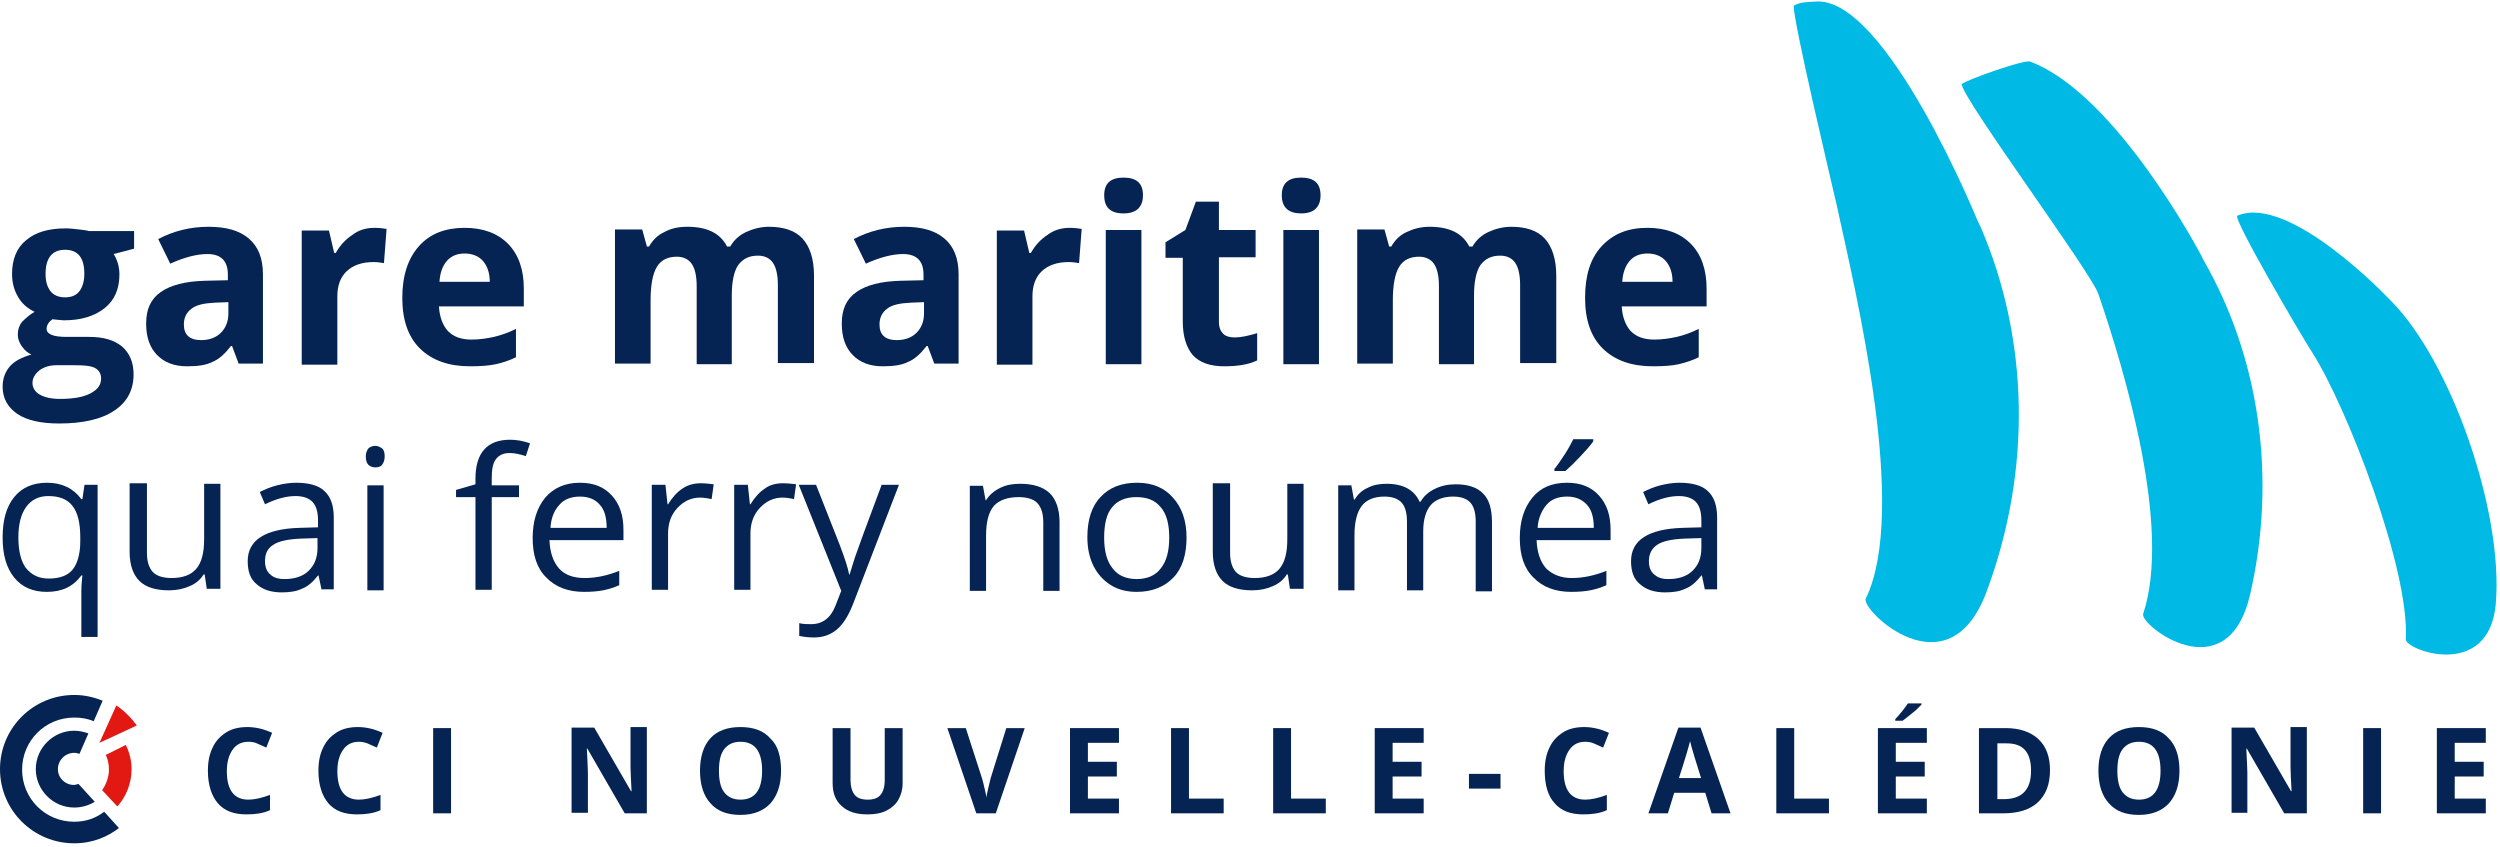 <?xml version="1.0" encoding="UTF-8"?>
<svg width="183px" height="62px" viewBox="0 0 183 62" version="1.1" xmlns="http://www.w3.org/2000/svg" xmlns:xlink="http://www.w3.org/1999/xlink">
    <!-- Generator: Sketch 48.1 (47250) - http://www.bohemiancoding.com/sketch -->
    <title>LOGOS-gareMARITIME-VF (5)</title>
    <desc>Created with Sketch.</desc>
    <defs></defs>
    <g id="CCI-03-MARITIME" stroke="none" stroke-width="1" fill="none" fill-rule="evenodd" transform="translate(-104, -85)">
        <g id="header" fill-rule="nonzero">
            <g id="menu" transform="translate(0, 56)">
                <g id="logo" transform="translate(104, 29)">
                    <g id="LOGOS-gareMARITIME-VF-(5)">
                        <g id="Group">
                            <g transform="translate(130.989, 0)" fill="#00B9E5" id="Shape">
                                <path d="M43.997,21.989 L43.766,21.758 C43.766,21.758 36.561,14.171 32.786,15.789 C32.401,15.943 37.563,24.723 38.218,25.724 C40.761,29.652 45.423,41.706 45.114,46.789 C45.076,47.598 51.201,49.831 51.702,44.209 C52.28,37.47 48.428,26.417 43.997,21.989 Z"></path>
                                <path d="M13.792,16.212 C13.792,16.212 7.05,-0.347 1.888,0.116 C1.387,0.154 0.809,0.116 0.308,0.424 C0.308,1.733 3.082,13.363 3.467,15.057 C4.893,21.604 8.707,37.354 5.586,43.824 C5.201,44.632 11.596,50.832 14.409,43.361 C17.799,34.312 17.491,24.723 13.985,16.598 L13.792,16.212 Z"></path>
                                <path d="M30.128,18.677 C30.128,18.677 23.925,6.855 17.607,4.506 C17.183,4.352 13.022,5.815 12.598,6.161 C12.752,7.355 22.114,19.986 22.615,21.527 C24.618,27.38 27.97,38.702 25.89,44.94 C25.62,45.749 32.015,50.717 33.711,43.554 C35.714,34.889 34.365,26.109 30.32,19.062 L30.128,18.677 Z"></path>
                            </g>
                            <g transform="translate(15.025, 53.143)" fill="#052453" id="Shape">
                                <path d="M3.159,1.155 C2.658,1.155 2.273,1.348 2.003,1.733 C1.734,2.118 1.58,2.619 1.58,3.312 C1.58,4.698 2.119,5.391 3.159,5.391 C3.583,5.391 4.122,5.276 4.739,5.045 L4.739,6.161 C4.238,6.393 3.66,6.47 3.005,6.47 C2.08,6.47 1.387,6.2 0.925,5.661 C0.462,5.122 0.193,4.313 0.193,3.273 C0.193,2.619 0.308,2.041 0.539,1.579 C0.771,1.078 1.117,0.732 1.541,0.462 C1.965,0.193 2.504,0.077 3.082,0.077 C3.699,0.077 4.315,0.231 4.893,0.501 L4.469,1.579 C4.238,1.463 4.007,1.386 3.776,1.271 C3.621,1.194 3.39,1.155 3.159,1.155 Z"></path>
                                <path d="M11.25,1.155 C10.749,1.155 10.364,1.348 10.094,1.733 C9.824,2.118 9.67,2.619 9.67,3.312 C9.67,4.698 10.209,5.391 11.25,5.391 C11.673,5.391 12.213,5.276 12.829,5.045 L12.829,6.161 C12.328,6.393 11.751,6.47 11.096,6.47 C10.171,6.47 9.477,6.2 9.015,5.661 C8.553,5.122 8.283,4.313 8.283,3.273 C8.283,2.619 8.399,2.041 8.63,1.579 C8.861,1.078 9.208,0.732 9.632,0.462 C10.055,0.193 10.595,0.077 11.173,0.077 C11.789,0.077 12.405,0.231 12.983,0.501 L12.56,1.579 C12.328,1.463 12.097,1.386 11.866,1.271 C11.673,1.194 11.442,1.155 11.25,1.155 Z"></path>
                                <polygon points="16.682 6.393 16.682 0.154 17.992 0.154 17.992 6.393"></polygon>
                                <path d="M32.401,6.393 L30.705,6.393 L27.97,1.656 L27.932,1.656 C27.97,2.503 28.009,3.081 28.009,3.427 L28.009,6.354 L26.814,6.354 L26.814,0.116 L28.471,0.116 L31.168,4.775 L31.206,4.775 C31.168,3.966 31.129,3.389 31.129,3.042 L31.129,0.077 L32.324,0.077 L32.324,6.393 L32.401,6.393 Z"></path>
                                <path d="M42.148,3.273 C42.148,4.313 41.878,5.083 41.377,5.661 C40.876,6.2 40.144,6.508 39.181,6.508 C38.218,6.508 37.486,6.239 36.985,5.661 C36.484,5.122 36.215,4.313 36.215,3.273 C36.215,2.234 36.484,1.425 36.985,0.886 C37.486,0.347 38.218,0.077 39.181,0.077 C40.144,0.077 40.876,0.347 41.377,0.924 C41.917,1.425 42.148,2.234 42.148,3.273 Z M37.602,3.273 C37.602,3.966 37.717,4.506 37.987,4.852 C38.257,5.199 38.642,5.391 39.181,5.391 C40.221,5.391 40.761,4.698 40.761,3.273 C40.761,1.848 40.221,1.155 39.181,1.155 C38.642,1.155 38.257,1.348 37.987,1.694 C37.717,2.041 37.602,2.58 37.602,3.273 Z"></path>
                                <path d="M51.047,0.154 L51.047,4.198 C51.047,4.66 50.932,5.045 50.739,5.391 C50.547,5.738 50.238,6.007 49.853,6.2 C49.468,6.393 49.005,6.47 48.466,6.47 C47.657,6.47 47.041,6.277 46.578,5.853 C46.116,5.43 45.923,4.891 45.923,4.159 L45.923,0.154 L47.233,0.154 L47.233,3.966 C47.233,4.429 47.349,4.814 47.541,5.045 C47.734,5.276 48.042,5.391 48.505,5.391 C48.928,5.391 49.237,5.276 49.429,5.045 C49.622,4.814 49.737,4.467 49.737,3.966 L49.737,0.154 L51.047,0.154 Z"></path>
                                <path d="M58.637,0.154 L59.985,0.154 L57.867,6.393 L56.441,6.393 L54.322,0.154 L55.671,0.154 L56.865,3.851 C56.942,4.082 56.98,4.313 57.057,4.621 C57.135,4.929 57.173,5.122 57.173,5.237 C57.212,4.968 57.327,4.506 57.481,3.851 L58.637,0.154 Z"></path>
                                <polygon points="66.882 6.393 63.299 6.393 63.299 0.154 66.882 0.154 66.882 1.232 64.609 1.232 64.609 2.619 66.728 2.619 66.728 3.697 64.609 3.697 64.609 5.314 66.882 5.314"></polygon>
                                <polygon points="70.696 6.393 70.696 0.154 72.006 0.154 72.006 5.314 74.548 5.314 74.548 6.393"></polygon>
                                <polygon points="78.17 6.393 78.17 0.154 79.48 0.154 79.48 5.314 82.023 5.314 82.023 6.393"></polygon>
                                <polygon points="89.188 6.393 85.605 6.393 85.605 0.154 89.188 0.154 89.188 1.232 86.915 1.232 86.915 2.619 89.034 2.619 89.034 3.697 86.915 3.697 86.915 5.314 89.188 5.314"></polygon>
                                <polygon points="92.502 4.583 92.502 3.504 94.813 3.504 94.813 4.583"></polygon>
                                <path d="M101.016,1.155 C100.515,1.155 100.13,1.348 99.86,1.733 C99.591,2.118 99.436,2.619 99.436,3.312 C99.436,4.698 99.976,5.391 101.016,5.391 C101.44,5.391 101.979,5.276 102.596,5.045 L102.596,6.161 C102.095,6.393 101.517,6.47 100.862,6.47 C99.937,6.47 99.244,6.2 98.781,5.661 C98.281,5.122 98.049,4.313 98.049,3.273 C98.049,2.619 98.165,2.041 98.396,1.579 C98.627,1.078 98.974,0.732 99.398,0.462 C99.822,0.193 100.361,0.077 100.939,0.077 C101.555,0.077 102.172,0.231 102.75,0.501 L102.326,1.579 C102.095,1.463 101.864,1.386 101.632,1.271 C101.478,1.194 101.209,1.155 101.016,1.155 Z"></path>
                                <path d="M110.262,6.393 L109.8,4.891 L107.527,4.891 L107.065,6.393 L105.639,6.393 L107.835,0.116 L109.453,0.116 L111.649,6.393 L110.262,6.393 Z M109.492,3.812 C109.068,2.465 108.837,1.694 108.798,1.54 C108.76,1.348 108.721,1.232 108.683,1.117 C108.606,1.463 108.336,2.388 107.874,3.812 L109.492,3.812 Z"></path>
                                <polygon points="115.001 6.393 115.001 0.154 116.311 0.154 116.311 5.314 118.854 5.314 118.854 6.393"></polygon>
                                <polygon points="126.02 6.393 122.437 6.393 122.437 0.154 126.02 0.154 126.02 1.232 123.747 1.232 123.747 2.619 125.865 2.619 125.865 3.697 123.747 3.697 123.747 5.314 126.02 5.314"></polygon>
                                <path d="M135.035,3.235 C135.035,4.275 134.727,5.045 134.149,5.584 C133.571,6.123 132.723,6.393 131.606,6.393 L129.834,6.393 L129.834,0.154 L131.799,0.154 C132.8,0.154 133.609,0.424 134.187,0.963 C134.765,1.502 135.035,2.272 135.035,3.235 Z M133.648,3.273 C133.648,1.925 133.07,1.271 131.876,1.271 L131.182,1.271 L131.182,5.353 L131.76,5.353 C133.031,5.314 133.648,4.621 133.648,3.273 Z"></path>
                                <path d="M144.512,3.273 C144.512,4.313 144.243,5.083 143.742,5.661 C143.241,6.2 142.509,6.508 141.546,6.508 C140.583,6.508 139.851,6.239 139.35,5.661 C138.849,5.122 138.579,4.313 138.579,3.273 C138.579,2.234 138.849,1.425 139.35,0.886 C139.851,0.347 140.583,0.077 141.546,0.077 C142.509,0.077 143.241,0.347 143.742,0.924 C144.243,1.425 144.512,2.234 144.512,3.273 Z M139.966,3.273 C139.966,3.966 140.082,4.506 140.351,4.852 C140.621,5.199 141.006,5.391 141.546,5.391 C142.586,5.391 143.125,4.698 143.125,3.273 C143.125,1.848 142.586,1.155 141.546,1.155 C141.006,1.155 140.621,1.348 140.351,1.694 C140.082,2.041 139.966,2.58 139.966,3.273 Z"></path>
                                <path d="M153.874,6.393 L152.179,6.393 L149.444,1.656 L149.405,1.656 C149.444,2.503 149.482,3.081 149.482,3.427 L149.482,6.354 L148.326,6.354 L148.326,0.116 L149.983,0.116 L152.68,4.775 L152.718,4.775 C152.68,3.966 152.641,3.389 152.641,3.042 L152.641,0.077 L153.836,0.077 L153.836,6.393 L153.874,6.393 Z"></path>
                                <polygon points="157.958 6.393 157.958 0.154 159.268 0.154 159.268 6.393"></polygon>
                                <polygon points="166.935 6.393 163.352 6.393 163.352 0.154 166.935 0.154 166.935 1.232 164.661 1.232 164.661 2.619 166.78 2.619 166.78 3.697 164.661 3.697 164.661 5.314 166.935 5.314"></polygon>
                            </g>
                            <g transform="translate(0, 50.832)" id="Shape">
                                <path d="M5.432,9.319 C3.313,9.319 1.618,7.625 1.618,5.507 C1.618,3.389 3.313,1.694 5.432,1.694 C5.933,1.694 6.434,1.771 6.858,1.964 L7.513,0.462 C6.858,0.193 6.164,0.039 5.432,0.039 C2.427,0.039 -2.84217094e-14,2.465 -2.84217094e-14,5.468 C-2.84217094e-14,8.472 2.427,10.898 5.432,10.898 C6.819,10.898 7.898,10.398 8.707,9.781 L7.628,8.588 C6.973,9.088 6.241,9.319 5.432,9.319 Z" fill="#052453"></path>
                                <path d="M7.744,4.429 C7.859,4.66 7.975,5.045 7.975,5.507 C7.975,6.007 7.782,6.585 7.474,7.009 L8.591,8.202 C9.208,7.509 9.632,6.547 9.632,5.468 C9.632,4.852 9.477,4.236 9.208,3.697 L7.744,4.429 Z" fill="#E21913"></path>
                                <path d="M10.017,2.272 C9.593,1.694 9.054,1.155 8.514,0.809 L7.281,3.543 L10.017,2.272 Z" fill="#E21913"></path>
                                <path d="M6.935,7.856 C6.511,8.125 5.972,8.28 5.432,8.28 C3.891,8.28 2.62,7.009 2.62,5.468 C2.62,3.928 3.891,2.657 5.432,2.657 C5.779,2.657 6.126,2.734 6.472,2.85 L5.817,4.352 C5.702,4.313 5.586,4.275 5.432,4.275 C4.777,4.275 4.238,4.814 4.238,5.468 C4.238,6.123 4.777,6.624 5.394,6.624 C5.509,6.624 5.663,6.585 5.74,6.547 L6.935,7.856 Z" fill="#052453"></path>
                            </g>
                            <path d="M138.733,52.642 C138.887,52.488 139.041,52.296 139.234,52.065 C139.427,51.834 139.542,51.641 139.658,51.487 L140.66,51.487 L140.66,51.564 C140.505,51.718 140.313,51.949 140.005,52.18 C139.735,52.411 139.465,52.604 139.273,52.758 L138.733,52.758 L138.733,52.642 Z" id="Shape" fill="#052453"></path>
                        </g>
                        <g id="Group" transform="translate(0, 13)" fill="#052453">
                            <path d="M9.816,3.835 L9.816,5.204 L8.321,5.596 C8.589,6.026 8.742,6.535 8.742,7.083 C8.742,8.139 8.397,8.961 7.669,9.548 C6.94,10.135 5.943,10.448 4.678,10.448 L4.218,10.409 L3.834,10.37 C3.566,10.565 3.413,10.8 3.413,11.074 C3.413,11.465 3.911,11.661 4.87,11.661 L6.518,11.661 C7.592,11.661 8.359,11.896 8.934,12.365 C9.471,12.835 9.778,13.5 9.778,14.4 C9.778,15.535 9.317,16.435 8.359,17.061 C7.439,17.687 6.058,18 4.333,18 C2.991,18 1.956,17.765 1.265,17.296 C0.575,16.826 0.192,16.161 0.192,15.3 C0.192,14.713 0.383,14.204 0.729,13.813 C1.074,13.422 1.61,13.148 2.301,12.952 C2.032,12.835 1.802,12.639 1.61,12.365 C1.419,12.091 1.304,11.817 1.304,11.504 C1.304,11.113 1.419,10.8 1.61,10.565 C1.84,10.33 2.147,10.057 2.531,9.822 C2.032,9.587 1.61,9.235 1.342,8.765 C1.035,8.257 0.882,7.709 0.882,7.043 C0.882,5.987 1.227,5.126 1.917,4.578 C2.607,3.991 3.566,3.717 4.831,3.717 C5.1,3.717 5.406,3.757 5.79,3.796 C6.173,3.835 6.403,3.874 6.518,3.913 L9.816,3.913 L9.816,3.835 Z M2.377,15.026 C2.377,15.378 2.569,15.691 2.914,15.887 C3.259,16.083 3.758,16.2 4.371,16.2 C5.33,16.2 6.058,16.083 6.595,15.809 C7.132,15.535 7.4,15.183 7.4,14.713 C7.4,14.361 7.247,14.087 6.94,13.93 C6.633,13.774 6.135,13.735 5.483,13.735 L4.141,13.735 C3.643,13.735 3.259,13.852 2.914,14.087 C2.569,14.361 2.377,14.674 2.377,15.026 Z M3.336,7.043 C3.336,7.591 3.451,7.983 3.681,8.296 C3.911,8.609 4.294,8.765 4.755,8.765 C5.253,8.765 5.598,8.609 5.828,8.296 C6.058,7.983 6.173,7.552 6.173,7.043 C6.173,5.87 5.713,5.283 4.755,5.283 C3.834,5.283 3.336,5.87 3.336,7.043 Z" id="Shape"></path>
                            <path d="M17.485,13.657 L16.986,12.326 L16.91,12.326 C16.449,12.913 16.028,13.304 15.529,13.5 C15.069,13.735 14.456,13.813 13.689,13.813 C12.768,13.813 12.04,13.539 11.503,12.991 C10.966,12.443 10.698,11.7 10.698,10.683 C10.698,9.626 11.043,8.883 11.771,8.374 C12.5,7.865 13.574,7.591 14.992,7.552 L16.679,7.513 L16.679,7.083 C16.679,6.104 16.181,5.596 15.184,5.596 C14.417,5.596 13.497,5.83 12.462,6.3 L11.58,4.5 C12.692,3.913 13.919,3.6 15.261,3.6 C16.564,3.6 17.523,3.874 18.213,4.461 C18.903,5.048 19.248,5.909 19.248,7.083 L19.248,13.617 L17.485,13.617 L17.485,13.657 Z M16.718,9.117 L15.721,9.157 C14.954,9.196 14.379,9.313 14.034,9.587 C13.65,9.861 13.459,10.252 13.459,10.761 C13.459,11.504 13.88,11.896 14.724,11.896 C15.337,11.896 15.836,11.7 16.181,11.348 C16.526,10.996 16.718,10.526 16.718,9.939 L16.718,9.117 Z" id="Shape"></path>
                            <path d="M27.416,3.678 C27.761,3.678 28.067,3.717 28.298,3.757 L28.106,6.261 C27.876,6.222 27.646,6.183 27.339,6.183 C26.495,6.183 25.844,6.417 25.383,6.848 C24.923,7.278 24.693,7.904 24.693,8.687 L24.693,13.696 L22.086,13.696 L22.086,3.874 L24.08,3.874 L24.463,5.517 L24.578,5.517 C24.885,4.97 25.268,4.539 25.805,4.187 C26.265,3.835 26.802,3.678 27.416,3.678 Z" id="Shape"></path>
                            <path d="M34.394,13.813 C32.86,13.813 31.633,13.383 30.752,12.522 C29.87,11.661 29.448,10.409 29.448,8.804 C29.448,7.161 29.87,5.909 30.675,5.009 C31.48,4.109 32.592,3.678 34.011,3.678 C35.353,3.678 36.426,4.07 37.193,4.852 C37.96,5.635 38.344,6.73 38.344,8.139 L38.344,9.43 L32.132,9.43 C32.17,10.174 32.4,10.8 32.784,11.23 C33.206,11.661 33.781,11.857 34.509,11.857 C35.084,11.857 35.621,11.778 36.158,11.661 C36.656,11.543 37.232,11.348 37.768,11.074 L37.768,13.148 C37.308,13.383 36.81,13.539 36.311,13.657 C35.775,13.774 35.123,13.813 34.394,13.813 Z M34.011,5.557 C33.436,5.557 33.014,5.752 32.707,6.104 C32.4,6.457 32.209,6.965 32.17,7.63 L35.851,7.63 C35.851,6.965 35.66,6.457 35.353,6.104 C35.046,5.752 34.586,5.557 34.011,5.557 Z" id="Shape"></path>
                            <path d="M53.604,13.657 L50.997,13.657 L50.997,7.943 C50.997,7.239 50.882,6.691 50.652,6.339 C50.422,5.987 50.038,5.791 49.54,5.791 C48.888,5.791 48.39,6.026 48.083,6.535 C47.776,7.043 47.623,7.865 47.623,9 L47.623,13.617 L45.015,13.617 L45.015,3.796 L47.009,3.796 L47.354,5.048 L47.508,5.048 C47.776,4.578 48.121,4.226 48.62,3.991 C49.118,3.717 49.655,3.6 50.307,3.6 C51.764,3.6 52.722,4.07 53.221,5.048 L53.451,5.048 C53.719,4.578 54.103,4.226 54.601,3.991 C55.1,3.757 55.675,3.6 56.288,3.6 C57.362,3.6 58.206,3.874 58.742,4.461 C59.279,5.048 59.586,5.948 59.586,7.2 L59.586,13.578 L56.94,13.578 L56.94,7.865 C56.94,7.161 56.825,6.613 56.595,6.261 C56.365,5.909 55.982,5.713 55.483,5.713 C54.831,5.713 54.371,5.948 54.026,6.417 C53.719,6.887 53.566,7.63 53.566,8.648 L53.566,13.657 L53.604,13.657 Z" id="Shape"></path>
                            <path d="M68.405,13.657 L67.906,12.326 L67.83,12.326 C67.37,12.913 66.948,13.304 66.449,13.5 C65.989,13.735 65.376,13.813 64.609,13.813 C63.689,13.813 62.96,13.539 62.423,12.991 C61.887,12.443 61.618,11.7 61.618,10.683 C61.618,9.626 61.963,8.883 62.692,8.374 C63.42,7.865 64.494,7.591 65.913,7.552 L67.6,7.513 L67.6,7.083 C67.6,6.104 67.101,5.596 66.104,5.596 C65.337,5.596 64.417,5.83 63.382,6.3 L62.5,4.5 C63.612,3.913 64.839,3.6 66.181,3.6 C67.485,3.6 68.443,3.874 69.133,4.461 C69.824,5.048 70.169,5.909 70.169,7.083 L70.169,13.617 L68.405,13.617 L68.405,13.657 Z M67.638,9.117 L66.641,9.157 C65.874,9.196 65.299,9.313 64.954,9.587 C64.571,9.861 64.379,10.252 64.379,10.761 C64.379,11.504 64.801,11.896 65.644,11.896 C66.258,11.896 66.756,11.7 67.101,11.348 C67.446,10.996 67.638,10.526 67.638,9.939 L67.638,9.117 Z" id="Shape"></path>
                            <path d="M78.298,3.678 C78.643,3.678 78.949,3.717 79.179,3.757 L78.988,6.261 C78.758,6.222 78.528,6.183 78.221,6.183 C77.377,6.183 76.725,6.417 76.265,6.848 C75.805,7.278 75.575,7.904 75.575,8.687 L75.575,13.696 L72.968,13.696 L72.968,3.874 L74.962,3.874 L75.345,5.517 L75.46,5.517 C75.767,4.97 76.15,4.539 76.687,4.187 C77.147,3.835 77.722,3.678 78.298,3.678 Z" id="Shape"></path>
                            <path d="M80.828,1.291 C80.828,0.43 81.288,0 82.247,0 C83.206,0 83.666,0.43 83.666,1.291 C83.666,1.722 83.551,2.035 83.321,2.27 C83.09,2.504 82.707,2.622 82.247,2.622 C81.288,2.622 80.828,2.191 80.828,1.291 Z M83.551,13.657 L80.943,13.657 L80.943,3.835 L83.551,3.835 L83.551,13.657 Z" id="Shape"></path>
                            <path d="M90.376,11.7 C90.836,11.7 91.373,11.583 92.025,11.387 L92.025,13.383 C91.373,13.696 90.567,13.813 89.609,13.813 C88.574,13.813 87.807,13.539 87.308,12.991 C86.848,12.443 86.58,11.622 86.58,10.565 L86.58,5.87 L85.314,5.87 L85.314,4.735 L86.771,3.835 L87.538,1.761 L89.225,1.761 L89.225,3.835 L91.91,3.835 L91.91,5.83 L89.225,5.83 L89.225,10.565 C89.225,10.957 89.34,11.23 89.532,11.426 C89.724,11.622 90.031,11.7 90.376,11.7 Z" id="Shape"></path>
                            <path d="M93.827,1.291 C93.827,0.43 94.287,0 95.245,0 C96.204,0 96.664,0.43 96.664,1.291 C96.664,1.722 96.549,2.035 96.319,2.27 C96.089,2.504 95.706,2.622 95.245,2.622 C94.325,2.622 93.827,2.191 93.827,1.291 Z M96.587,13.657 L93.942,13.657 L93.942,3.835 L96.549,3.835 L96.549,13.657 L96.587,13.657 Z" id="Shape"></path>
                            <path d="M107.937,13.657 L105.33,13.657 L105.33,7.943 C105.33,7.239 105.215,6.691 104.985,6.339 C104.755,5.987 104.371,5.791 103.873,5.791 C103.221,5.791 102.722,6.026 102.416,6.535 C102.109,7.043 101.956,7.865 101.956,9 L101.956,13.617 L99.348,13.617 L99.348,3.796 L101.342,3.796 L101.687,5.048 L101.84,5.048 C102.109,4.578 102.454,4.226 102.952,3.991 C103.451,3.757 103.988,3.6 104.64,3.6 C106.097,3.6 107.055,4.07 107.554,5.048 L107.784,5.048 C108.052,4.578 108.436,4.226 108.934,3.991 C109.433,3.757 110.008,3.6 110.621,3.6 C111.695,3.6 112.538,3.874 113.075,4.461 C113.612,5.048 113.919,5.948 113.919,7.2 L113.919,13.578 L111.273,13.578 L111.273,7.865 C111.273,7.161 111.158,6.613 110.928,6.261 C110.698,5.909 110.314,5.713 109.816,5.713 C109.164,5.713 108.704,5.948 108.359,6.417 C108.052,6.887 107.899,7.63 107.899,8.648 L107.899,13.657 L107.937,13.657 Z" id="Shape"></path>
                            <path d="M120.974,13.813 C119.44,13.813 118.213,13.383 117.331,12.522 C116.449,11.661 116.028,10.409 116.028,8.804 C116.028,7.161 116.411,5.909 117.255,5.009 C118.098,4.109 119.172,3.678 120.59,3.678 C121.933,3.678 123.006,4.07 123.773,4.852 C124.54,5.635 124.923,6.73 124.923,8.139 L124.923,9.43 L118.712,9.43 C118.75,10.174 118.98,10.8 119.363,11.23 C119.785,11.661 120.36,11.857 121.089,11.857 C121.664,11.857 122.201,11.778 122.738,11.661 C123.236,11.543 123.811,11.348 124.348,11.074 L124.348,13.148 C123.888,13.383 123.39,13.539 122.891,13.657 C122.393,13.774 121.741,13.813 120.974,13.813 Z M120.59,5.557 C120.015,5.557 119.594,5.752 119.287,6.104 C118.98,6.457 118.788,6.965 118.75,7.63 L122.431,7.63 C122.431,6.965 122.239,6.457 121.933,6.104 C121.626,5.752 121.166,5.557 120.59,5.557 Z" id="Shape"></path>
                        </g>
                        <g id="Group" transform="translate(0, 32)" fill="#052453">
                            <path d="M3.419,11.325 C2.42,11.325 1.613,10.988 1.037,10.275 C0.461,9.562 0.192,8.588 0.192,7.35 C0.192,6.075 0.461,5.1 1.037,4.388 C1.613,3.675 2.42,3.337 3.457,3.337 C4.533,3.337 5.378,3.75 5.954,4.537 L6.031,4.537 L6.185,3.487 L7.145,3.487 L7.145,14.625 L5.954,14.625 L5.954,11.325 C5.954,10.875 5.993,10.463 6.031,10.125 L5.954,10.125 C5.34,10.95 4.533,11.325 3.419,11.325 Z M3.573,10.35 C4.379,10.35 4.955,10.125 5.301,9.713 C5.647,9.3 5.877,8.588 5.877,7.612 L5.877,7.35 C5.877,6.263 5.685,5.513 5.301,5.025 C4.917,4.537 4.341,4.312 3.534,4.312 C2.843,4.312 2.305,4.575 1.921,5.1 C1.537,5.625 1.345,6.375 1.345,7.35 C1.345,8.325 1.537,9.075 1.882,9.562 C2.343,10.125 2.881,10.35 3.573,10.35 Z" id="Shape"></path>
                            <path d="M10.756,3.487 L10.756,8.475 C10.756,9.113 10.91,9.562 11.179,9.863 C11.448,10.162 11.947,10.312 12.562,10.312 C13.368,10.312 13.983,10.088 14.367,9.637 C14.751,9.188 14.943,8.475 14.943,7.463 L14.943,3.413 L16.134,3.413 L16.134,11.1 L15.135,11.1 L14.982,10.05 L14.905,10.05 C14.674,10.425 14.329,10.725 13.868,10.912 C13.445,11.1 12.946,11.213 12.37,11.213 C11.409,11.213 10.679,10.988 10.218,10.537 C9.757,10.088 9.488,9.375 9.488,8.4 L9.488,3.375 L10.756,3.375 L10.756,3.487 Z" id="Shape"></path>
                            <path d="M23.548,11.213 L23.318,10.125 L23.279,10.125 C22.895,10.613 22.511,10.95 22.088,11.1 C21.704,11.287 21.205,11.363 20.629,11.363 C19.86,11.363 19.246,11.175 18.785,10.762 C18.324,10.387 18.132,9.825 18.132,9.075 C18.132,7.537 19.399,6.713 21.935,6.638 L23.279,6.6 L23.279,6.112 C23.279,5.513 23.164,5.062 22.895,4.763 C22.626,4.463 22.204,4.312 21.627,4.312 C20.974,4.312 20.245,4.5 19.399,4.912 L19.015,4.013 C19.399,3.825 19.822,3.638 20.283,3.525 C20.744,3.413 21.205,3.337 21.666,3.337 C22.588,3.337 23.318,3.525 23.74,3.938 C24.201,4.35 24.432,4.987 24.432,5.888 L24.432,11.137 L23.548,11.137 L23.548,11.213 Z M20.821,10.387 C21.551,10.387 22.165,10.2 22.588,9.787 C23.01,9.375 23.241,8.85 23.241,8.1 L23.241,7.388 L22.05,7.425 C21.09,7.463 20.398,7.612 20.014,7.875 C19.591,8.137 19.399,8.512 19.399,9.075 C19.399,9.488 19.515,9.825 19.784,10.05 C20.014,10.275 20.36,10.387 20.821,10.387 Z" id="Shape"></path>
                            <path d="M26.775,1.425 C26.775,1.163 26.852,0.975 26.967,0.825 C27.082,0.713 27.274,0.637 27.466,0.637 C27.659,0.637 27.812,0.713 27.966,0.825 C28.12,0.938 28.158,1.163 28.158,1.425 C28.158,1.688 28.081,1.875 27.966,2.025 C27.851,2.175 27.659,2.212 27.466,2.212 C27.274,2.212 27.082,2.138 26.967,2.025 C26.852,1.913 26.775,1.688 26.775,1.425 Z M28.081,11.213 L26.89,11.213 L26.89,3.525 L28.081,3.525 L28.081,11.213 Z" id="Shape"></path>
                            <path d="M37.992,4.388 L35.995,4.388 L35.995,11.175 L34.804,11.175 L34.804,4.388 L33.382,4.388 L33.382,3.862 L34.804,3.45 L34.804,3.038 C34.804,1.163 35.649,0.188 37.339,0.188 C37.762,0.188 38.261,0.263 38.799,0.45 L38.491,1.387 C38.03,1.238 37.646,1.163 37.301,1.163 C36.84,1.163 36.532,1.312 36.302,1.613 C36.071,1.913 35.995,2.362 35.995,3.038 L35.995,3.525 L37.992,3.525 L37.992,4.388 Z" id="Shape"></path>
                            <path d="M42.755,11.325 C41.603,11.325 40.681,10.988 39.99,10.275 C39.298,9.6 38.991,8.625 38.991,7.388 C38.991,6.15 39.298,5.175 39.913,4.425 C40.527,3.712 41.373,3.337 42.448,3.337 C43.447,3.337 44.215,3.638 44.791,4.275 C45.368,4.912 45.637,5.737 45.637,6.787 L45.637,7.537 L40.22,7.537 C40.259,8.438 40.489,9.113 40.912,9.6 C41.334,10.088 41.987,10.312 42.794,10.312 C43.639,10.312 44.484,10.125 45.329,9.787 L45.329,10.838 C44.907,11.025 44.523,11.137 44.138,11.213 C43.754,11.287 43.293,11.325 42.755,11.325 Z M42.448,4.35 C41.834,4.35 41.296,4.537 40.95,4.95 C40.566,5.362 40.335,5.925 40.297,6.638 L44.407,6.638 C44.407,5.888 44.254,5.325 43.908,4.95 C43.562,4.537 43.063,4.35 42.448,4.35 Z" id="Shape"></path>
                            <path d="M51.284,3.375 C51.629,3.375 51.937,3.413 52.244,3.45 L52.09,4.537 C51.783,4.463 51.476,4.425 51.245,4.425 C50.592,4.425 50.054,4.688 49.593,5.175 C49.132,5.662 48.902,6.3 48.902,7.05 L48.902,11.175 L47.711,11.175 L47.711,3.487 L48.71,3.487 L48.863,4.912 L48.902,4.912 C49.209,4.425 49.555,4.013 49.977,3.75 C50.362,3.487 50.823,3.375 51.284,3.375 Z" id="Shape"></path>
                            <path d="M57.315,3.375 C57.66,3.375 57.968,3.413 58.275,3.45 L58.121,4.537 C57.814,4.463 57.507,4.425 57.276,4.425 C56.623,4.425 56.085,4.688 55.624,5.175 C55.163,5.662 54.933,6.3 54.933,7.05 L54.933,11.175 L53.742,11.175 L53.742,3.487 L54.741,3.487 L54.895,4.912 L54.933,4.912 C55.24,4.425 55.586,4.013 56.009,3.75 C56.354,3.487 56.815,3.375 57.315,3.375 Z" id="Shape"></path>
                            <path d="M58.467,3.487 L59.735,3.487 L61.463,7.875 C61.848,8.887 62.078,9.6 62.155,10.05 L62.193,10.05 C62.27,9.825 62.385,9.412 62.577,8.812 C62.77,8.25 63.423,6.45 64.537,3.487 L65.804,3.487 L62.424,12.262 C62.078,13.125 61.694,13.725 61.233,14.1 C60.772,14.475 60.234,14.662 59.581,14.662 C59.235,14.662 58.851,14.625 58.505,14.55 L58.505,13.613 C58.774,13.688 59.082,13.688 59.389,13.688 C60.196,13.688 60.81,13.238 61.156,12.338 L61.579,11.25 L58.467,3.487 Z" id="Shape"></path>
                            <path d="M76.368,11.213 L76.368,6.225 C76.368,5.588 76.215,5.138 75.946,4.838 C75.677,4.537 75.177,4.388 74.563,4.388 C73.756,4.388 73.141,4.612 72.757,5.025 C72.373,5.475 72.181,6.188 72.181,7.2 L72.181,11.25 L70.99,11.25 L70.99,3.562 L71.951,3.562 L72.143,4.612 L72.181,4.612 C72.412,4.237 72.757,3.938 73.218,3.712 C73.679,3.487 74.14,3.413 74.678,3.413 C75.638,3.413 76.33,3.638 76.829,4.088 C77.29,4.537 77.559,5.25 77.559,6.225 L77.559,11.25 L76.368,11.25 L76.368,11.213 Z" id="Shape"></path>
                            <path d="M86.855,7.35 C86.855,8.588 86.548,9.6 85.895,10.275 C85.242,10.95 84.359,11.325 83.206,11.325 C82.515,11.325 81.862,11.175 81.324,10.838 C80.786,10.5 80.363,10.05 80.056,9.45 C79.749,8.85 79.595,8.137 79.595,7.312 C79.595,6.075 79.902,5.062 80.555,4.388 C81.209,3.675 82.092,3.337 83.245,3.337 C84.359,3.337 85.242,3.712 85.857,4.425 C86.51,5.138 86.855,6.112 86.855,7.35 Z M80.824,7.35 C80.824,8.325 81.016,9.075 81.439,9.6 C81.823,10.125 82.438,10.387 83.206,10.387 C83.974,10.387 84.589,10.125 84.973,9.6 C85.396,9.075 85.588,8.325 85.588,7.35 C85.588,6.375 85.396,5.625 84.973,5.138 C84.551,4.612 83.974,4.388 83.168,4.388 C82.399,4.388 81.785,4.65 81.401,5.138 C81.016,5.588 80.824,6.338 80.824,7.35 Z" id="Shape"></path>
                            <path d="M90.044,3.487 L90.044,8.475 C90.044,9.113 90.198,9.562 90.466,9.863 C90.735,10.162 91.235,10.312 91.849,10.312 C92.656,10.312 93.271,10.088 93.655,9.637 C94.039,9.188 94.231,8.475 94.231,7.463 L94.231,3.413 L95.422,3.413 L95.422,11.1 L94.423,11.1 L94.27,10.05 L94.193,10.05 C93.962,10.425 93.616,10.725 93.155,10.912 C92.733,11.1 92.234,11.213 91.657,11.213 C90.697,11.213 89.967,10.988 89.506,10.537 C89.045,10.088 88.776,9.375 88.776,8.4 L88.776,3.375 L90.044,3.375 L90.044,3.487 Z" id="Shape"></path>
                            <path d="M108.022,11.213 L108.022,6.188 C108.022,5.588 107.907,5.1 107.638,4.8 C107.369,4.5 106.946,4.35 106.37,4.35 C105.64,4.35 105.064,4.575 104.718,4.987 C104.373,5.4 104.18,6.037 104.18,6.9 L104.18,11.213 L102.99,11.213 L102.99,6.188 C102.99,5.588 102.874,5.1 102.605,4.8 C102.337,4.5 101.914,4.35 101.338,4.35 C100.608,4.35 100.032,4.575 99.686,5.025 C99.34,5.475 99.148,6.188 99.148,7.162 L99.148,11.213 L97.957,11.213 L97.957,3.525 L98.918,3.525 L99.11,4.575 L99.148,4.575 C99.379,4.2 99.686,3.9 100.109,3.712 C100.531,3.487 100.992,3.413 101.491,3.413 C102.721,3.413 103.527,3.862 103.912,4.725 L103.988,4.725 C104.219,4.312 104.565,4.013 105.026,3.788 C105.487,3.562 105.986,3.45 106.562,3.45 C107.446,3.45 108.137,3.675 108.56,4.125 C109.021,4.575 109.213,5.287 109.213,6.263 L109.213,11.287 L108.022,11.287 L108.022,11.213 Z" id="Shape"></path>
                            <path d="M115.013,11.325 C113.861,11.325 112.939,10.988 112.248,10.275 C111.556,9.6 111.249,8.625 111.249,7.388 C111.249,6.15 111.556,5.175 112.171,4.425 C112.785,3.675 113.63,3.337 114.706,3.337 C115.705,3.337 116.473,3.638 117.049,4.275 C117.626,4.912 117.895,5.737 117.895,6.787 L117.895,7.537 L112.478,7.537 C112.516,8.438 112.747,9.113 113.17,9.6 C113.63,10.05 114.245,10.312 115.052,10.312 C115.897,10.312 116.742,10.125 117.587,9.787 L117.587,10.838 C117.165,11.025 116.78,11.137 116.396,11.213 C116.012,11.287 115.551,11.325 115.013,11.325 Z M114.706,4.35 C114.091,4.35 113.554,4.537 113.208,4.95 C112.862,5.362 112.593,5.925 112.555,6.638 L116.665,6.638 C116.665,5.888 116.512,5.325 116.166,4.95 C115.782,4.537 115.321,4.35 114.706,4.35 Z M113.823,2.288 C114.053,1.988 114.284,1.65 114.552,1.238 C114.821,0.825 115.013,0.45 115.167,0.15 L116.627,0.15 L116.627,0.3 C116.435,0.6 116.089,0.975 115.666,1.425 C115.244,1.875 114.898,2.212 114.591,2.475 L113.784,2.475 L113.784,2.288 L113.823,2.288 Z" id="Shape"></path>
                            <path d="M124.809,11.213 L124.579,10.125 L124.54,10.125 C124.156,10.613 123.772,10.95 123.349,11.1 C122.965,11.287 122.466,11.363 121.89,11.363 C121.121,11.363 120.507,11.175 120.046,10.762 C119.585,10.387 119.393,9.825 119.393,9.075 C119.393,7.537 120.66,6.713 123.196,6.638 L124.54,6.6 L124.54,6.112 C124.54,5.513 124.425,5.062 124.156,4.763 C123.887,4.463 123.465,4.312 122.888,4.312 C122.235,4.312 121.505,4.5 120.66,4.912 L120.276,4.013 C120.66,3.825 121.083,3.638 121.544,3.525 C122.005,3.413 122.466,3.337 122.927,3.337 C123.849,3.337 124.579,3.525 125.001,3.938 C125.462,4.35 125.693,4.987 125.693,5.888 L125.693,11.137 L124.809,11.137 L124.809,11.213 Z M122.12,10.387 C122.85,10.387 123.465,10.2 123.887,9.787 C124.31,9.375 124.54,8.85 124.54,8.1 L124.54,7.388 L123.349,7.425 C122.389,7.463 121.698,7.612 121.313,7.875 C120.929,8.137 120.699,8.512 120.699,9.075 C120.699,9.488 120.814,9.825 121.083,10.05 C121.352,10.275 121.621,10.387 122.12,10.387 Z" id="Shape"></path>
                        </g>
                    </g>
                </g>
            </g>
        </g>
    </g>
</svg>